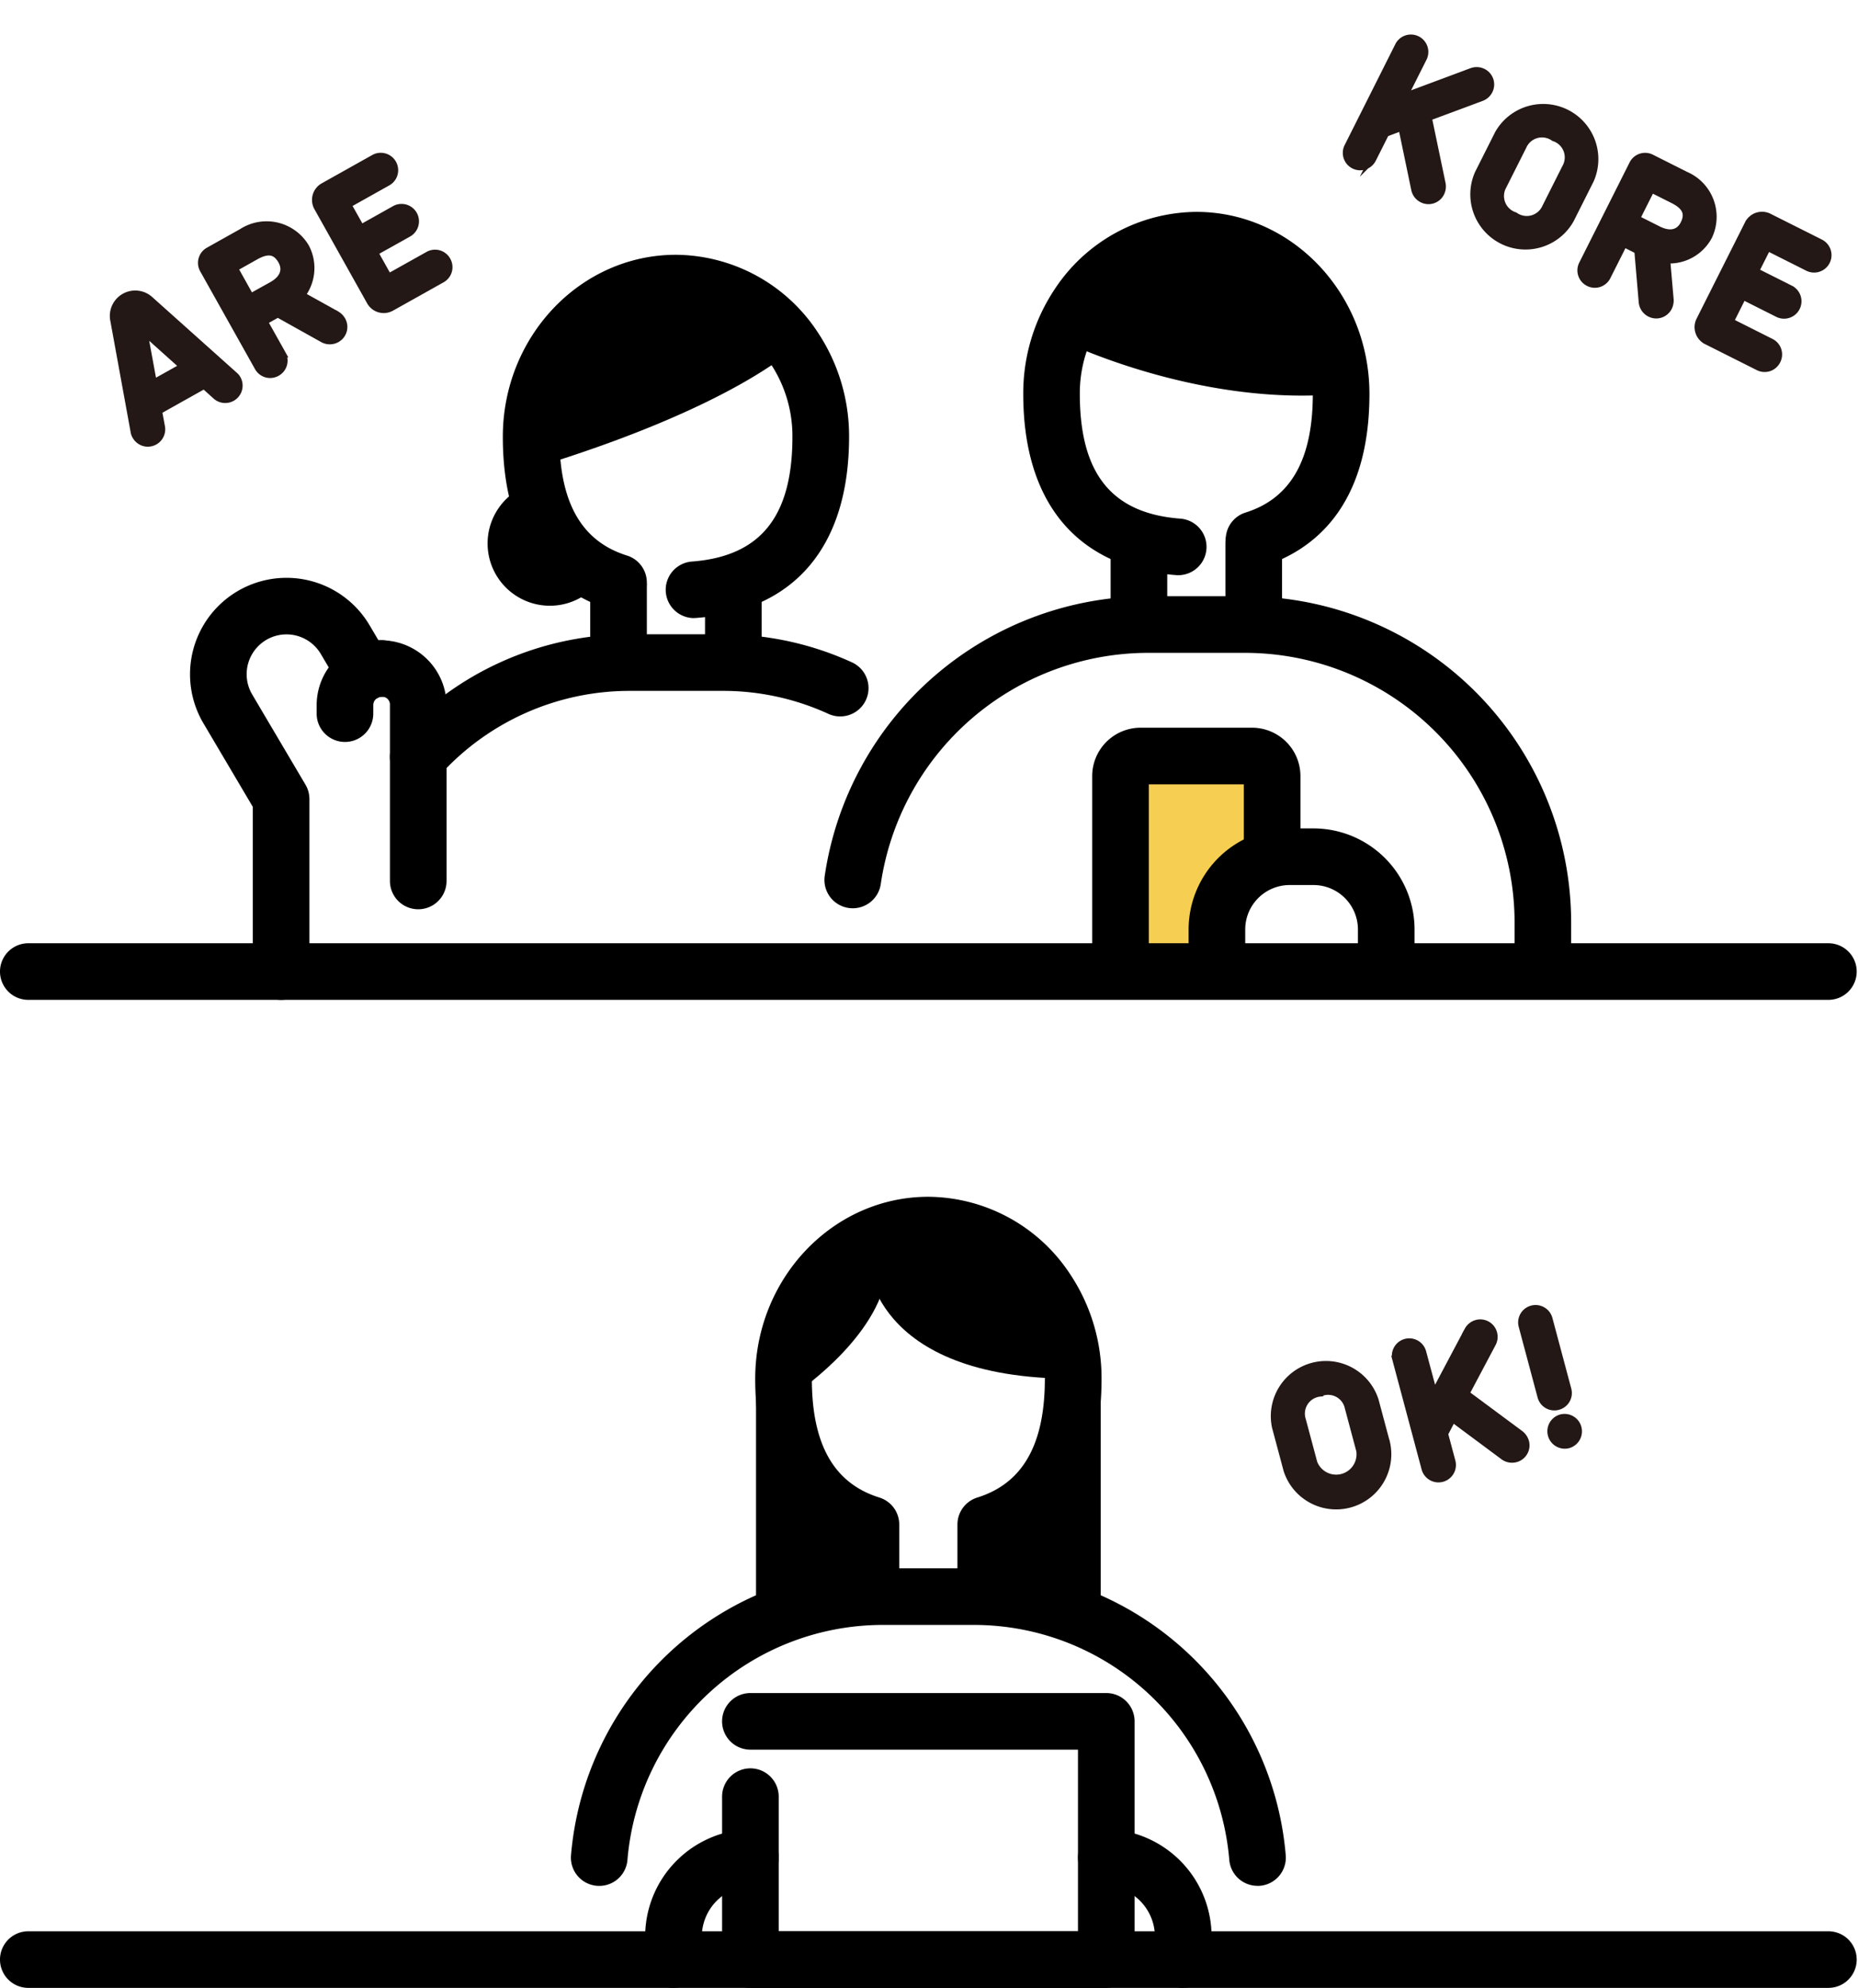 <svg xmlns="http://www.w3.org/2000/svg" xmlns:xlink="http://www.w3.org/1999/xlink" width="131.254" height="140.434" viewBox="0 0 131.254 140.434">
  <defs>
    <clipPath id="clip-path">
      <rect id="長方形_12138" data-name="長方形 12138" width="131.254" height="140.434" transform="translate(0 -10.793)" fill="none"/>
    </clipPath>
  </defs>
  <g id="グループ_31779" data-name="グループ 31779" transform="translate(0 10.793)" clip-path="url(#clip-path)">
    <path id="パス_48201" data-name="パス 48201" d="M79.156,57.843V45.033a1.417,1.417,0,0,1,1.417-1.417h7.878a1.418,1.418,0,0,1,1.417,1.417v5.7l-4.641,7.113Z" transform="translate(0 -1)" fill="#f6ce51"/>
    <path id="パス_48202" data-name="パス 48202" d="M37.805,23.324a4.4,4.4,0,1,0,4.772,6.606c-2.361-1.08-4.116-3.137-4.772-6.606"/>
    <path id="パス_48203" data-name="パス 48203" d="M29.543,44.683a2,2,0,0,1-1.488-3.335,22.066,22.066,0,0,1,16.412-7.333h6.565A21.859,21.859,0,0,1,60.187,36a2,2,0,0,1-1.665,3.638,17.869,17.869,0,0,0-7.49-1.624H44.467a18.064,18.064,0,0,0-13.434,6,2,2,0,0,1-1.49.665"/>
    <line id="線_850" data-name="線 850" y2="4.892" transform="translate(51.805 30.628)" fill="#fffffe"/>
    <path id="パス_48204" data-name="パス 48204" d="M51.805,37.52a2,2,0,0,1-2-2V30.628a2,2,0,0,1,4,0V35.52a2,2,0,0,1-2,2"/>
    <line id="線_851" data-name="線 851" y1="4.892" transform="translate(43.695 30.628)" fill="#fffffe"/>
    <path id="パス_48205" data-name="パス 48205" d="M43.695,37.52a2,2,0,0,1-2-2V30.628a2,2,0,0,1,4,0V35.52a2,2,0,0,1-2,2"/>
    <path id="パス_48206" data-name="パス 48206" d="M49.022,32.872a2,2,0,0,1-.149-3.994c4.848-.367,7.106-3.169,7.106-8.816A9.245,9.245,0,0,0,54.437,14.9a8.093,8.093,0,0,0-6.687-3.695c-4.539,0-8.231,3.973-8.231,8.856,0,4.644,1.561,7.389,4.771,8.391A2,2,0,0,1,43.1,32.271c-3.458-1.079-7.579-4.074-7.579-12.209,0-7.088,5.486-12.856,12.231-12.856a12.086,12.086,0,0,1,10.013,5.472,13.244,13.244,0,0,1,2.216,7.384c0,7.729-3.837,12.277-10.8,12.8q-.076.006-.153.006"/>
    <path id="パス_48207" data-name="パス 48207" d="M56.1,13.79a10.055,10.055,0,0,0-8.351-4.584c-5.649,0-10.23,4.861-10.23,10.857a19.05,19.05,0,0,0,.123,2.219C51.8,17.978,56.1,13.79,56.1,13.79"/>
    <path id="パス_48208" data-name="パス 48208" d="M108.994,59.276a2,2,0,0,1-2-2V54.363A19.056,19.056,0,0,0,87.959,35.328H81.064A19.111,19.111,0,0,0,62.221,51.653a2,2,0,1,1-3.961-.563,23.133,23.133,0,0,1,22.8-19.762h6.895a23.062,23.062,0,0,1,23.035,23.035v2.913a2,2,0,0,1-2,2"/>
    <line id="線_852" data-name="線 852" y2="4.892" transform="translate(80.457 27.597)" fill="#fffffe"/>
    <path id="パス_48209" data-name="パス 48209" d="M80.457,34.489a2,2,0,0,1-2-2V27.6a2,2,0,0,1,4,0v4.892a2,2,0,0,1-2,2"/>
    <line id="線_853" data-name="線 853" y1="4.892" transform="translate(88.566 27.597)" fill="#fffffe"/>
    <path id="パス_48210" data-name="パス 48210" d="M88.566,34.489a2,2,0,0,1-2-2V27.6a2,2,0,0,1,4,0v4.892a2,2,0,0,1-2,2"/>
    <path id="パス_48211" data-name="パス 48211" d="M83.238,29.841q-.077,0-.153-.006c-6.967-.528-10.8-5.075-10.8-12.8A13.241,13.241,0,0,1,74.5,9.647,12.086,12.086,0,0,1,84.511,4.175c6.744,0,12.23,5.768,12.23,12.856,0,8.136-4.121,11.13-7.579,12.209a2,2,0,0,1-1.192-3.818c3.21-1,4.771-3.747,4.771-8.391,0-4.883-3.691-8.856-8.23-8.856a8.093,8.093,0,0,0-6.687,3.695,9.243,9.243,0,0,0-1.543,5.161c0,5.647,2.258,8.448,7.106,8.816a2,2,0,0,1-.149,3.994"/>
    <path id="パス_48212" data-name="パス 48212" d="M74.928,13.223a11.055,11.055,0,0,1,1.232-2.465,10.057,10.057,0,0,1,8.351-4.584c5.65,0,10.23,4.861,10.23,10.857-10.23.946-19.813-3.808-19.813-3.808"/>
    <path id="パス_48213" data-name="パス 48213" d="M79.155,59.843a2,2,0,0,1-2-2V45.033a3.421,3.421,0,0,1,3.417-3.417H88.45a3.421,3.421,0,0,1,3.417,3.417v5.7a2,2,0,0,1-4,0V45.616H81.155V57.843a2,2,0,0,1-2,2" transform="translate(0 -1)"/>
    <path id="パス_48214" data-name="パス 48214" d="M69.636,103.5a2,2,0,0,1-2-2v-4.6A2,2,0,0,1,69.039,95c3.211-1,4.772-3.746,4.772-8.387a9.245,9.245,0,0,0-1.542-5.161,8.094,8.094,0,0,0-6.688-3.7c-4.538,0-8.23,3.974-8.23,8.857,0,4.643,1.56,7.388,4.77,8.391a2,2,0,0,1,1.405,1.908V101.5h-4V98.279c-3.078-1.427-6.176-4.616-6.176-11.669,0-7.089,5.486-12.857,12.23-12.857A12.085,12.085,0,0,1,75.6,79.226a13.244,13.244,0,0,1,2.216,7.384c0,7.05-3.1,10.238-6.175,11.665V101.5a2,2,0,0,1-2,2"/>
    <path id="パス_48215" data-name="パス 48215" d="M88.831,122.432a2,2,0,0,1-1.992-1.843A18.112,18.112,0,0,0,68.863,104H62.3a18.11,18.11,0,0,0-17.975,16.594,2,2,0,1,1-3.988-.314A22.13,22.13,0,0,1,62.3,100h6.565a22.132,22.132,0,0,1,21.964,20.28,2,2,0,0,1-1.837,2.151c-.054,0-.106.006-.159.006"/>
    <path id="パス_48216" data-name="パス 48216" d="M83.587,129.641a2,2,0,0,1-2-2v-1.594a3.605,3.605,0,0,0-3.5-3.616,2,2,0,1,1,.133-4,7.589,7.589,0,0,1,7.369,7.614v1.594a2,2,0,0,1-2,2"/>
    <path id="パス_48217" data-name="パス 48217" d="M61.282,78.251c-.615-2.5.851-2.5,4.3-2.5,5.65,0,10.23,4.861,10.23,10.856-14.367,0-14.528-8.359-14.528-8.359"/>
    <path id="パス_48218" data-name="パス 48218" d="M78.151,129.641H53.01a2,2,0,0,1-2-2v-11.51a2,2,0,0,1,4,0v9.51H76.151V112.812H53.01a2,2,0,1,1,0-4H78.151a2,2,0,0,1,2,2v16.829a2,2,0,0,1-2,2"/>
    <path id="パス_48219" data-name="パス 48219" d="M56.049,87.749s5.632-3.688,6.534-8.22-6.534-5.164-6.534,8.22"/>
    <line id="線_854" data-name="線 854" x2="127.162" transform="translate(2 127.641)" fill="#fff"/>
    <path id="パス_48220" data-name="パス 48220" d="M129.162,129.641H2a2,2,0,0,1,0-4H129.162a2,2,0,0,1,0,4"/>
    <path id="パス_48221" data-name="パス 48221" d="M97.928,59.843a2,2,0,0,1-2-2V55.869a3.142,3.142,0,0,0-3.139-3.139H91.105a3.142,3.142,0,0,0-3.139,3.139v1.974a2,2,0,0,1-4,0V55.869a7.146,7.146,0,0,1,7.139-7.139h1.684a7.146,7.146,0,0,1,7.139,7.139v1.974a2,2,0,0,1-2,2" transform="translate(0 -1)"/>
    <line id="線_855" data-name="線 855" x2="127.162" transform="translate(2 57.843)" fill="#fff"/>
    <path id="パス_48222" data-name="パス 48222" d="M129.162,59.843H2a2,2,0,0,1,0-4H129.162a2,2,0,0,1,0,4"/>
    <path id="パス_48223" data-name="パス 48223" d="M16.768,15.977a.979.979,0,0,1-1.5,1.211l-.845-.762-3.227,1.807.209,1.119A.979.979,0,0,1,9.582,20a.823.823,0,0,1-.108-.308L8.039,11.828A1.544,1.544,0,0,1,10.6,10.39l5.958,5.333a.843.843,0,0,1,.206.254M9.3,11.843l-.006-.012Zm.654-.382.007.013ZM12.94,15.1l-2.777-2.491.674,3.668Z" fill="#231815"/>
    <path id="パス_48224" data-name="パス 48224" d="M16.768,15.977a.979.979,0,0,1-1.5,1.211l-.845-.762-3.227,1.807.209,1.119A.979.979,0,0,1,9.582,20a.823.823,0,0,1-.108-.308L8.039,11.828A1.544,1.544,0,0,1,10.6,10.39l5.958,5.333A.843.843,0,0,1,16.768,15.977ZM9.3,11.843l-.006-.012Zm.654-.382.007.013ZM12.94,15.1l-2.777-2.491.674,3.668Z" fill="none" stroke="#231815" stroke-miterlimit="10" stroke-width="0.5"/>
    <path id="パス_48225" data-name="パス 48225" d="M19.565,15.534a.973.973,0,0,1-1.334-.376l-3.867-6.9a.975.975,0,0,1,.376-1.335l.012-.007L17.1,5.6a3.209,3.209,0,0,1,4.5,1.074,3.159,3.159,0,0,1-.288,3.388l2.473,1.375a1.109,1.109,0,0,1,.376.385.973.973,0,0,1-.376,1.334,1,1,0,0,1-.96.008l-3.2-1.788-.966.541,1.28,2.285a.973.973,0,0,1-.377,1.334m-.358-6.172c.843-.472,1.033-1.108.685-1.731-.4-.709-.956-.815-1.835-.322l-1.5.842L17.7,10.2Z" fill="#231815"/>
    <path id="パス_48226" data-name="パス 48226" d="M19.565,15.534a.973.973,0,0,1-1.334-.376l-3.867-6.9a.975.975,0,0,1,.376-1.335l.012-.007L17.1,5.6a3.209,3.209,0,0,1,4.5,1.074,3.159,3.159,0,0,1-.288,3.388l2.473,1.375a1.109,1.109,0,0,1,.376.385.973.973,0,0,1-.376,1.334,1,1,0,0,1-.96.008l-3.2-1.788-.966.541,1.28,2.285A.973.973,0,0,1,19.565,15.534Zm-.358-6.172c.843-.472,1.033-1.108.685-1.731-.4-.709-.956-.815-1.835-.322l-1.5.842L17.7,10.2Z" fill="none" stroke="#231815" stroke-miterlimit="10" stroke-width="0.5"/>
    <path id="パス_48227" data-name="パス 48227" d="M31.587,7.6a.973.973,0,0,1-.377,1.334l-3.568,2a1.092,1.092,0,0,1-1.481-.407L22.424,3.851a1.091,1.091,0,0,1,.427-1.475l3.568-2a.98.98,0,1,1,.958,1.711L24.566,3.662,25.5,5.325l2.408-1.349a.981.981,0,0,1,.959,1.711L26.456,7.036l.985,1.76,2.811-1.574a.974.974,0,0,1,1.335.376" fill="#231815"/>
    <path id="パス_48228" data-name="パス 48228" d="M31.587,7.6a.973.973,0,0,1-.377,1.334l-3.568,2a1.092,1.092,0,0,1-1.481-.407L22.424,3.851a1.091,1.091,0,0,1,.427-1.475l3.568-2a.98.98,0,1,1,.958,1.711L24.566,3.662,25.5,5.325l2.408-1.349a.981.981,0,0,1,.959,1.711L26.456,7.036l.985,1.76,2.811-1.574A.974.974,0,0,1,31.587,7.6Z" fill="none" stroke="#231815" stroke-miterlimit="10" stroke-width="0.5"/>
    <path id="パス_48229" data-name="パス 48229" d="M90.106,90.02a3.646,3.646,0,0,1,7.037-1.879l.811,3.032a3.646,3.646,0,0,1-7.037,1.879Zm3.129-2.4A1.459,1.459,0,0,0,92,89.515l.81,3.031a1.69,1.69,0,0,0,3.248-.867l-.81-3.032a1.458,1.458,0,0,0-2.014-1.028" fill="#231815"/>
    <path id="パス_48230" data-name="パス 48230" d="M90.106,90.02a3.646,3.646,0,0,1,7.037-1.879l.811,3.032a3.646,3.646,0,0,1-7.037,1.879Zm3.129-2.4A1.459,1.459,0,0,0,92,89.515l.81,3.031a1.69,1.69,0,0,0,3.248-.867l-.81-3.032A1.458,1.458,0,0,0,93.235,87.619Z" fill="none" stroke="#231815" stroke-miterlimit="10" stroke-width="0.5"/>
    <path id="パス_48231" data-name="パス 48231" d="M104.313,82.7a.973.973,0,0,1,1.2.694.985.985,0,0,1-.082.719l-1.881,3.547,3.852,2.856a1.073,1.073,0,0,1,.363.542.977.977,0,0,1-.695,1.2,1,1,0,0,1-.84-.153l-3.617-2.688-.567,1.079.522,1.949a.981.981,0,0,1-1.9.506l-2.06-7.714a.98.98,0,1,1,1.894-.506l.8,2.978,2.4-4.528a.994.994,0,0,1,.611-.482" fill="#231815"/>
    <path id="パス_48232" data-name="パス 48232" d="M104.313,82.7a.973.973,0,0,1,1.2.694.985.985,0,0,1-.082.719l-1.881,3.547,3.852,2.856a1.073,1.073,0,0,1,.363.542.977.977,0,0,1-.695,1.2,1,1,0,0,1-.84-.153l-3.617-2.688-.567,1.079.522,1.949a.981.981,0,0,1-1.9.506l-2.06-7.714a.98.98,0,1,1,1.894-.506l.8,2.978,2.4-4.528A.994.994,0,0,1,104.313,82.7Z" fill="none" stroke="#231815" stroke-miterlimit="10" stroke-width="0.5"/>
    <path id="パス_48233" data-name="パス 48233" d="M110.061,88.562a.974.974,0,0,1-1.2-.694l-1.338-5.008a.981.981,0,0,1,1.895-.506l1.338,5.008a.976.976,0,0,1-.7,1.2m.217.812a.981.981,0,0,1,.508,1.895.981.981,0,0,1-.508-1.895" fill="#231815"/>
    <path id="パス_48234" data-name="パス 48234" d="M110.061,88.562a.974.974,0,0,1-1.2-.694l-1.338-5.008a.981.981,0,0,1,1.895-.506l1.338,5.008A.976.976,0,0,1,110.061,88.562Zm.217.812a.981.981,0,0,1,.508,1.895.981.981,0,0,1-.508-1.895Z" fill="none" stroke="#231815" stroke-miterlimit="10" stroke-width="0.5"/>
    <path id="パス_48235" data-name="パス 48235" d="M112.853,3.64a.974.974,0,0,1,.435,1.316.992.992,0,0,1-.54.482l-3.761,1.4.98,4.694a1.043,1.043,0,0,1-.09.644.973.973,0,0,1-1.315.436.988.988,0,0,1-.525-.671l-.919-4.412-1.14.43-.906,1.8a.981.981,0,1,1-1.752-.881L106.9,1.748a.981.981,0,0,1,1.752.881l-1.384,2.754,4.8-1.789a.994.994,0,0,1,.777.046" transform="translate(-8.092 -9.339)" fill="#231815"/>
    <path id="パス_48236" data-name="パス 48236" d="M112.853,3.64a.974.974,0,0,1,.435,1.316.992.992,0,0,1-.54.482l-3.761,1.4.98,4.694a1.043,1.043,0,0,1-.09.644.973.973,0,0,1-1.315.436.988.988,0,0,1-.525-.671l-.919-4.412-1.14.43-.906,1.8a.981.981,0,1,1-1.752-.881L106.9,1.748a.981.981,0,0,1,1.752.881l-1.384,2.754,4.8-1.789A.994.994,0,0,1,112.853,3.64Z" transform="translate(-8.092 -9.339)" fill="none" stroke="#231815" stroke-miterlimit="10" stroke-width="0.5"/>
    <path id="パス_48237" data-name="パス 48237" d="M113.934,7.993a3.646,3.646,0,0,1,6.508,3.27l-1.408,2.8a3.646,3.646,0,0,1-6.509-3.27Zm3.934.283a1.459,1.459,0,0,0-2.182.6l-1.409,2.8a1.46,1.46,0,0,0,.823,2.108,1.46,1.46,0,0,0,2.182-.6l1.408-2.8a1.458,1.458,0,0,0-.822-2.107" transform="translate(-8.092 -9.339)" fill="#231815"/>
    <path id="パス_48238" data-name="パス 48238" d="M113.934,7.993a3.646,3.646,0,0,1,6.508,3.27l-1.408,2.8a3.646,3.646,0,0,1-6.509-3.27Zm3.934.283a1.459,1.459,0,0,0-2.182.6l-1.409,2.8a1.46,1.46,0,0,0,.823,2.108,1.46,1.46,0,0,0,2.182-.6l1.408-2.8A1.458,1.458,0,0,0,117.868,8.276Z" transform="translate(-8.092 -9.339)" fill="none" stroke="#231815" stroke-miterlimit="10" stroke-width="0.5"/>
    <path id="パス_48239" data-name="パス 48239" d="M120.317,18.522a.976.976,0,0,1-.437-1.317l3.554-7.071A.975.975,0,0,1,124.75,9.7l.013.006,2.4,1.208a3.207,3.207,0,0,1,1.633,4.332,3.156,3.156,0,0,1-2.966,1.66l.245,2.82a1.11,1.11,0,0,1-.109.525.974.974,0,0,1-1.316.436,1,1,0,0,1-.544-.79l-.312-3.653-.988-.5-1.177,2.34a.973.973,0,0,1-1.315.436m4.912-3.755c.863.435,1.5.235,1.818-.4.365-.726.14-1.246-.761-1.7l-1.539-.773-1.057,2.1Z" transform="translate(-8.092 -9.339)" fill="#231815"/>
    <path id="パス_48240" data-name="パス 48240" d="M120.317,18.522a.976.976,0,0,1-.437-1.317l3.554-7.071A.975.975,0,0,1,124.75,9.7l.013.006,2.4,1.208a3.207,3.207,0,0,1,1.633,4.332,3.156,3.156,0,0,1-2.966,1.66l.245,2.82a1.11,1.11,0,0,1-.109.525.974.974,0,0,1-1.316.436,1,1,0,0,1-.544-.79l-.312-3.653-.988-.5-1.177,2.34A.973.973,0,0,1,120.317,18.522Zm4.912-3.755c.863.435,1.5.235,1.818-.4.365-.726.14-1.246-.761-1.7l-1.539-.773-1.057,2.1Z" transform="translate(-8.092 -9.339)" fill="none" stroke="#231815" stroke-miterlimit="10" stroke-width="0.5"/>
    <path id="パス_48241" data-name="パス 48241" d="M133.625,24.034a.974.974,0,0,1-1.316.436l-3.655-1.836a1.091,1.091,0,0,1-.492-1.455l3.435-6.833a1.09,1.09,0,0,1,1.461-.473l3.654,1.836a.981.981,0,0,1-.881,1.752l-2.879-1.447-.855,1.7,2.465,1.238a.981.981,0,0,1-.88,1.754l-2.466-1.24-.9,1.8,2.878,1.447a.974.974,0,0,1,.436,1.316" transform="translate(-8.092 -9.339)" fill="#231815"/>
    <path id="パス_48242" data-name="パス 48242" d="M133.625,24.034a.974.974,0,0,1-1.316.436l-3.655-1.836a1.091,1.091,0,0,1-.492-1.455l3.435-6.833a1.09,1.09,0,0,1,1.461-.473l3.654,1.836a.981.981,0,0,1-.881,1.752l-2.879-1.447-.855,1.7,2.465,1.238a.981.981,0,0,1-.88,1.754l-2.466-1.24-.9,1.8,2.878,1.447A.974.974,0,0,1,133.625,24.034Z" transform="translate(-8.092 -9.339)" fill="none" stroke="#231815" stroke-miterlimit="10" stroke-width="0.5"/>
    <path id="パス_48243" data-name="パス 48243" d="M19.859,59.843a2,2,0,0,1-2-2V46.208l-3.487-5.9a6.814,6.814,0,0,1,11.734-6.932l.632,1.07a4.621,4.621,0,0,1,4.808,4.583V51.442a2,2,0,0,1-4,0V39.024a.558.558,0,0,0-.854-.513,2,2,0,0,1-2.645-.758l-1.385-2.347a2.814,2.814,0,1,0-4.846,2.863l3.766,6.375a2.007,2.007,0,0,1,.277,1.017V57.843a2,2,0,0,1-2,2"/>
    <path id="パス_48244" data-name="パス 48244" d="M24.369,41.622a2,2,0,0,1-2-2v-.6a4.594,4.594,0,0,1,4.589-4.588,2,2,0,0,1,0,4,.59.59,0,0,0-.589.588v.6a2,2,0,0,1-2,2"/>
    <path id="パス_48245" data-name="パス 48245" d="M62.3,102h6.566a19.921,19.921,0,0,1,8.89,2.1V86.61H75.811c0,6.155-2.543,9.161-6.175,10.3V101.5h-8.11V96.909c-3.633-1.134-6.175-4.143-6.175-10.3H53.408V104.1A19.921,19.921,0,0,1,62.3,102"/>
    <path id="パス_48246" data-name="パス 48246" d="M47.575,129.641a2,2,0,0,1-2-2v-1.594a7.59,7.59,0,0,1,7.369-7.614,2,2,0,1,1,.133,4,3.605,3.605,0,0,0-3.5,3.616v1.594a2,2,0,0,1-2,2"/>
  </g>
</svg>
